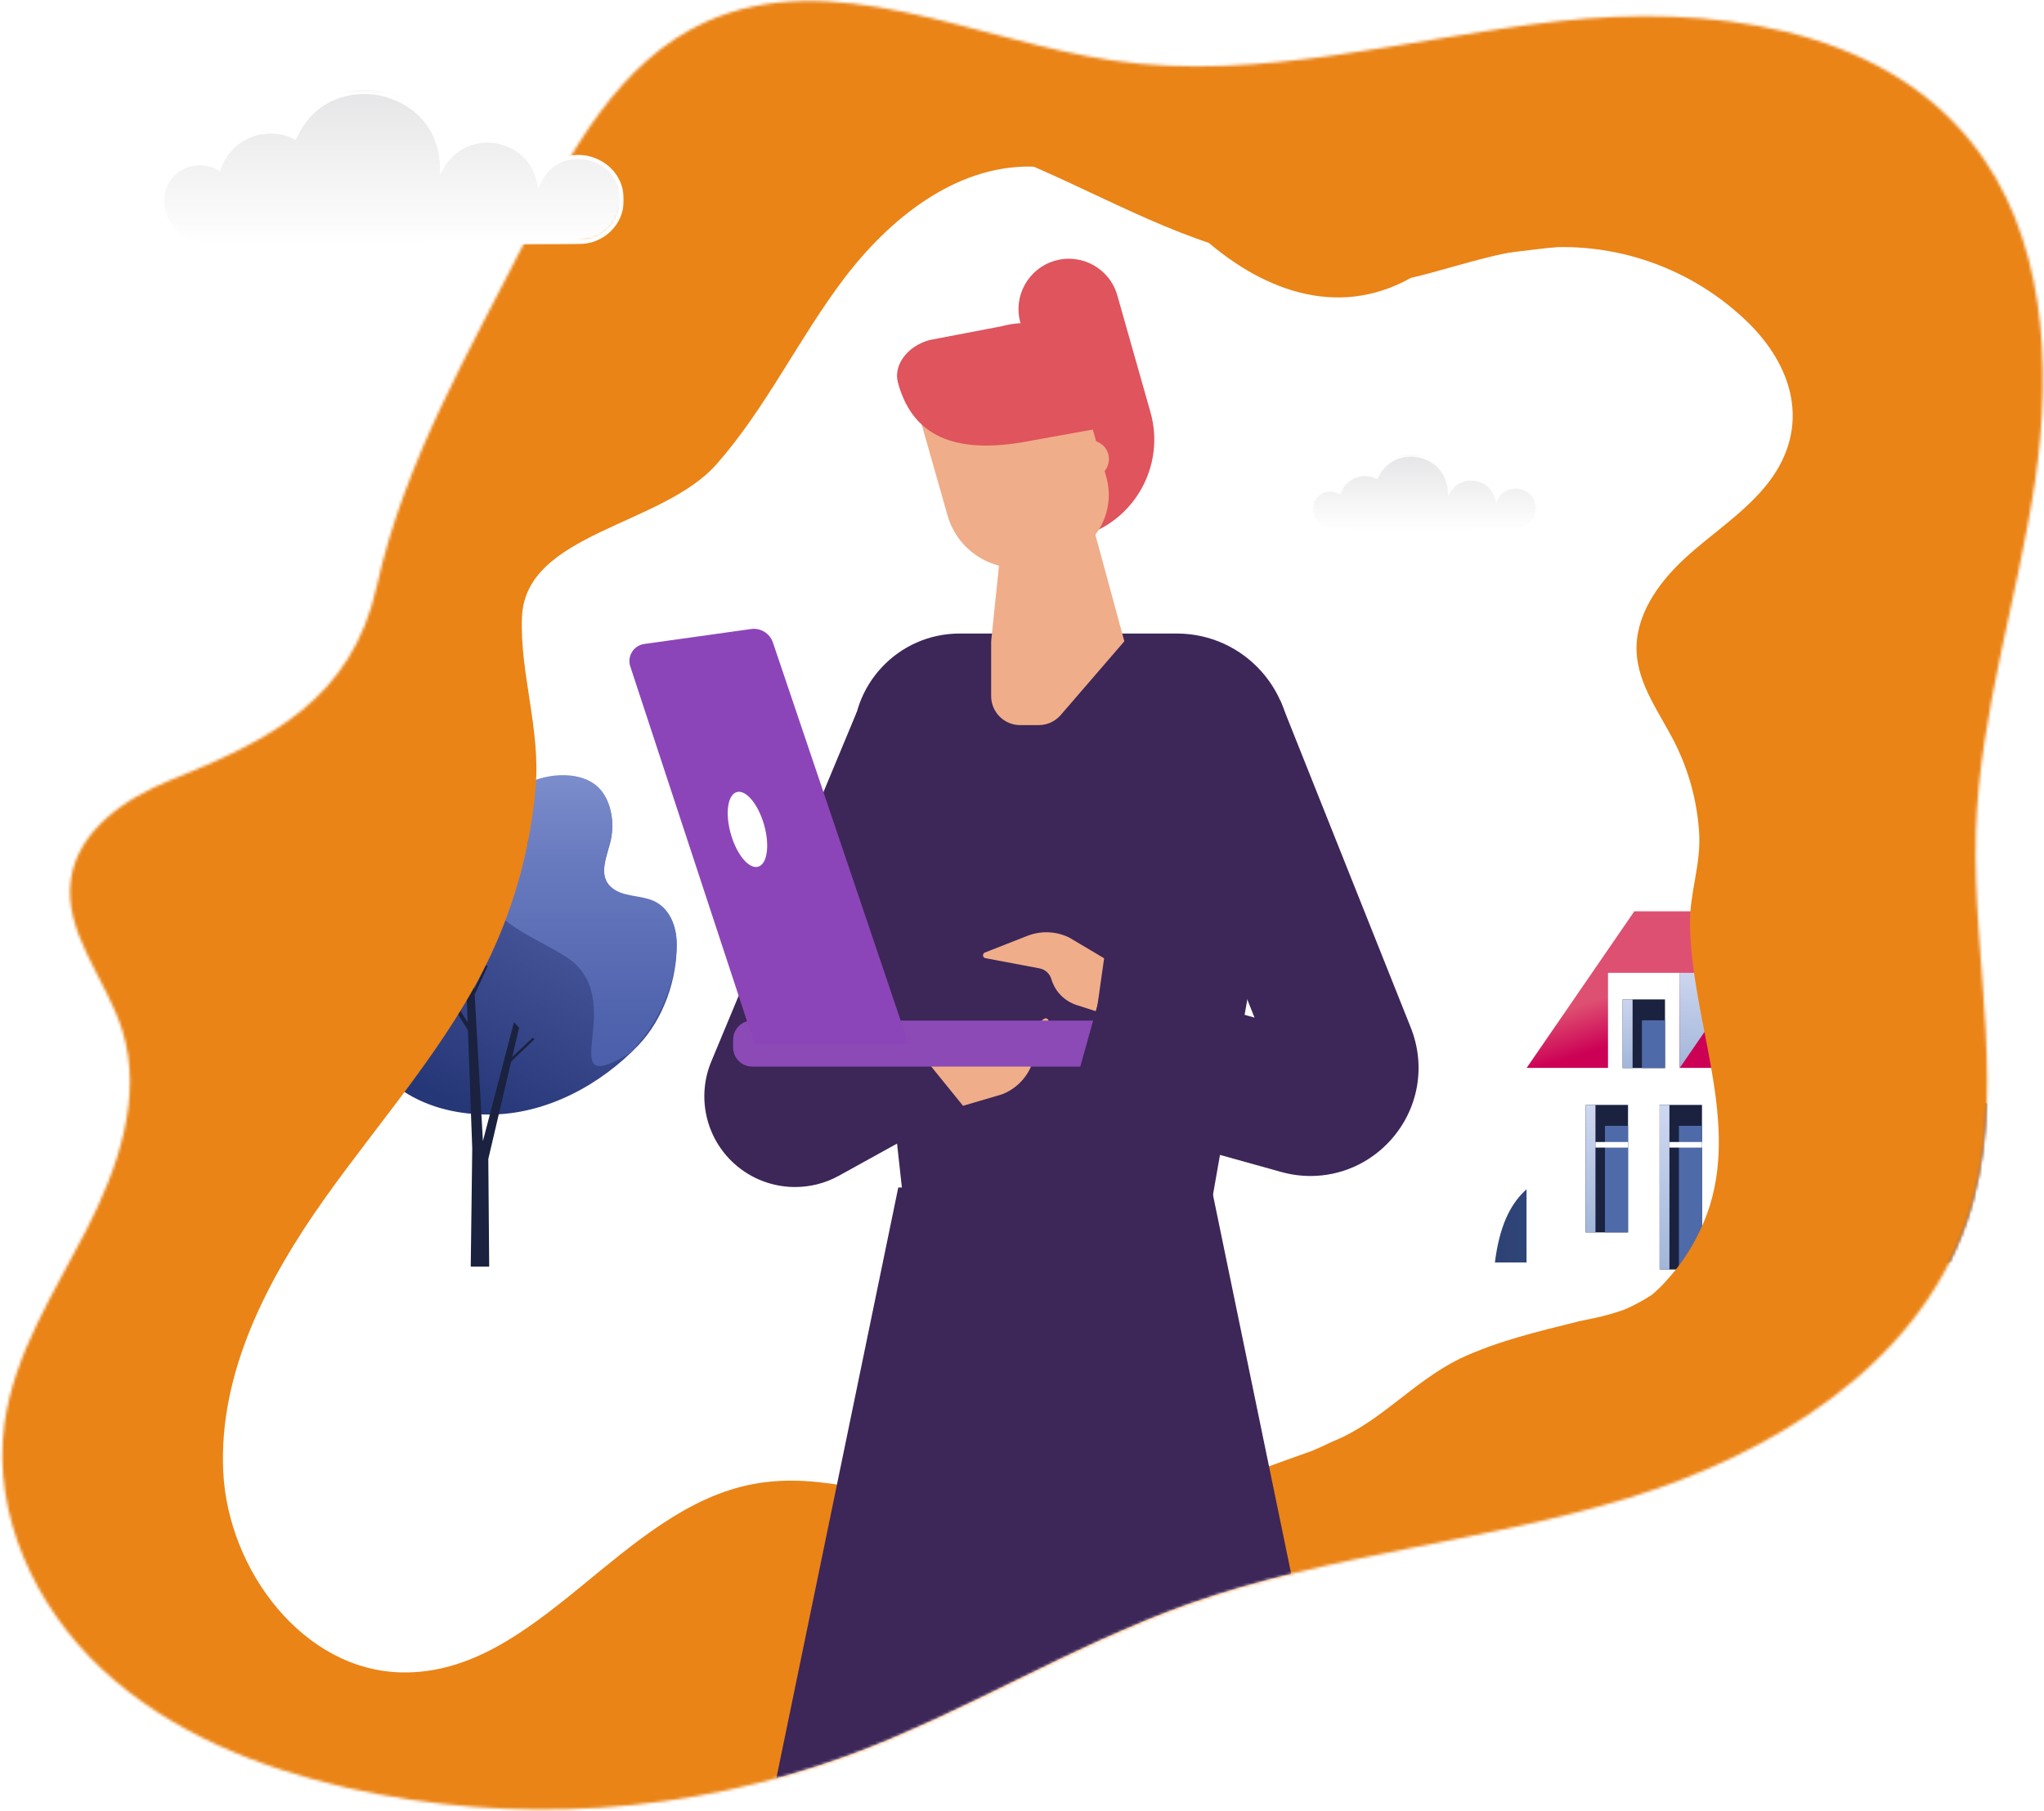 <?xml version="1.0" encoding="UTF-8"?>
<svg width="711px" height="630px" viewBox="0 0 711 630" version="1.1" xmlns="http://www.w3.org/2000/svg" xmlns:xlink="http://www.w3.org/1999/xlink">
    <!-- Generator: Sketch 61 (89581) - https://sketch.com -->
    <title>SCENE9-orange</title>
    <desc>Created with Sketch.</desc>
    <defs>
        <path d="M684.026,425.122 C666.876,474.842 616.596,505.742 566.306,521.102 C516.016,536.462 462.626,540.452 413.086,558.082 C372.566,572.492 335.656,595.682 295.306,610.542 C239.402,631.01 178.786,634.943 120.706,621.872 C89.586,614.802 58.876,602.422 35.53,580.662 C12.184,558.902 -2.825,526.642 1.588,495.032 C4.948,470.962 18.712,449.872 29.836,428.262 C40.96,406.652 49.806,381.592 42.546,358.402 C36.926,340.452 21.946,324.332 24.701,305.722 C27.195,288.902 43.446,277.742 59.216,271.402 C94.136,257.362 122.356,243.232 131.106,203.772 C140.786,160.192 163.256,122.362 183.266,82.672 C198.166,53.112 215.196,21.452 245.316,7.722 C289.236,-12.308 338.996,13.972 386.746,21.022 C438.326,28.642 490.146,13.182 541.966,7.402 C593.786,1.622 653.046,8.792 685.696,49.452 C711.476,81.562 713.896,126.652 707.886,167.382 C701.876,208.112 688.636,247.892 687.306,289.052 C685.846,334.682 698.906,381.962 684.026,425.122 Z" id="path-1"></path>
        <linearGradient x1="168.94%" y1="49.995%" x2="-35.994%" y2="49.995%" id="linearGradient-3">
            <stop stop-color="#5473BA" offset="0%"></stop>
            <stop stop-color="#4F6DB1" offset="18%"></stop>
            <stop stop-color="#425B99" offset="48%"></stop>
            <stop stop-color="#2C4071" offset="86%"></stop>
            <stop stop-color="#233461" offset="100%"></stop>
        </linearGradient>
        <linearGradient x1="71.739%" y1="91.178%" x2="28.356%" y2="6.595%" id="linearGradient-4">
            <stop stop-color="#263778" offset="0%"></stop>
            <stop stop-color="#5A67AD" offset="100%"></stop>
        </linearGradient>
        <linearGradient x1="50.002%" y1="99.991%" x2="50.002%" y2="-39.438%" id="linearGradient-5">
            <stop stop-color="#485BA8" offset="0%"></stop>
            <stop stop-color="#5164AE" offset="20%"></stop>
            <stop stop-color="#697BBF" offset="52%"></stop>
            <stop stop-color="#91A2DA" offset="92%"></stop>
            <stop stop-color="#99AAE0" offset="100%"></stop>
        </linearGradient>
        <linearGradient x1="50.003%" y1="100%" x2="50.003%" y2="0%" id="linearGradient-6">
            <stop stop-color="#A2B6D9" offset="0%"></stop>
            <stop stop-color="#E0E4FA" offset="100%"></stop>
        </linearGradient>
        <linearGradient x1="50.003%" y1="-16.622%" x2="50.003%" y2="87.021%" id="linearGradient-7">
            <stop stop-color="#A2B6D9" offset="0%"></stop>
            <stop stop-color="#E0E4FA" offset="100%"></stop>
        </linearGradient>
        <linearGradient x1="50%" y1="-0.011%" x2="50%" y2="150.4%" id="linearGradient-8">
            <stop stop-color="#A2B6D9" offset="0%"></stop>
            <stop stop-color="#E0E4FA" offset="100%"></stop>
        </linearGradient>
        <linearGradient x1="58.581%" y1="62.541%" x2="43.522%" y2="40.529%" id="linearGradient-9">
            <stop stop-color="#CC0055" offset="0%"></stop>
            <stop stop-color="#DE5071" offset="100%"></stop>
        </linearGradient>
        <linearGradient x1="49.855%" y1="-0.021%" x2="49.855%" y2="151.12%" id="linearGradient-10">
            <stop stop-color="#A2B6D9" offset="0%"></stop>
            <stop stop-color="#E0E4FA" offset="100%"></stop>
        </linearGradient>
        <linearGradient x1="50%" y1="3.20461263e-14%" x2="50%" y2="137.761%" id="linearGradient-11">
            <stop stop-color="#A2B6D9" offset="0%"></stop>
            <stop stop-color="#E0E4FA" offset="100%"></stop>
        </linearGradient>
        <linearGradient x1="50%" y1="0%" x2="50%" y2="137.147%" id="linearGradient-12">
            <stop stop-color="#A2B6D9" offset="0%"></stop>
            <stop stop-color="#E0E4FA" offset="100%"></stop>
        </linearGradient>
        <linearGradient x1="50%" y1="100%" x2="50%" y2="-47.426%" id="linearGradient-13">
            <stop stop-color="#A2B6D9" offset="0%"></stop>
            <stop stop-color="#E0E4FA" offset="100%"></stop>
        </linearGradient>
        <path d="M30.95,13.041 C26.88,5.826 16.087,7.559 14.436,15.65 L14.436,15.65 C11.162,8.381 0.349,10.758 0.349,18.703 L0.349,18.703 C0.349,22.802 3.651,25.954 7.726,25.954 L7.726,25.954 C7.726,25.954 7.192,26.109 72.173,26.109 L72.173,26.109 C75.719,26.109 78.594,22.397 78.594,18.829 L78.594,18.829 C78.594,13.825 73.18,10.739 68.921,13.267 L68.921,13.267 C67.137,7.917 61.044,5.375 55.993,7.89 L55.993,7.89 C53.616,2.551 48.898,0.116 44.192,0.116 L44.192,0.116 C37.629,0.116 31.089,4.85 30.95,13.041" id="path-14"></path>
        <linearGradient x1="50%" y1="102.237%" x2="50%" y2="-5.501%" id="linearGradient-16">
            <stop stop-color="#FFFFFF" offset="0%"></stop>
            <stop stop-color="#E4E4E6" offset="100%"></stop>
        </linearGradient>
        <polygon id="path-17" points="0 0.153 79.056 0.153 79.056 26.576 0 26.576"></polygon>
        <filter x="-1.0%" y="-1.0%" width="101.9%" height="101.9%" filterUnits="objectBoundingBox" id="filter-19">
            <feOffset dx="0" dy="0" in="SourceAlpha" result="shadowOffsetOuter1"></feOffset>
            <feGaussianBlur stdDeviation="5" in="shadowOffsetOuter1" result="shadowBlurOuter1"></feGaussianBlur>
            <feColorMatrix values="0 0 0 0 0   0 0 0 0 0   0 0 0 0 0  0 0 0 0.972 0" type="matrix" in="shadowBlurOuter1" result="shadowMatrixOuter1"></feColorMatrix>
            <feMerge>
                <feMergeNode in="shadowMatrixOuter1"></feMergeNode>
                <feMergeNode in="SourceGraphic"></feMergeNode>
            </feMerge>
        </filter>
        <filter x="-4.2%" y="-4.2%" width="108.3%" height="108.3%" filterUnits="objectBoundingBox" id="filter-20">
            <feOffset dx="5" dy="5" in="SourceAlpha" result="shadowOffsetOuter1"></feOffset>
            <feGaussianBlur stdDeviation="20" in="shadowOffsetOuter1" result="shadowBlurOuter1"></feGaussianBlur>
            <feColorMatrix values="0 0 0 0 0   0 0 0 0 0   0 0 0 0 0  0 0 0 0.884 0" type="matrix" in="shadowBlurOuter1" result="shadowMatrixOuter1"></feColorMatrix>
            <feMerge>
                <feMergeNode in="shadowMatrixOuter1"></feMergeNode>
                <feMergeNode in="SourceGraphic"></feMergeNode>
            </feMerge>
        </filter>
        <filter x="-4.6%" y="-4.6%" width="109.2%" height="109.2%" filterUnits="objectBoundingBox" id="filter-21">
            <feOffset dx="0" dy="0" in="SourceAlpha" result="shadowOffsetOuter1"></feOffset>
            <feGaussianBlur stdDeviation="25" in="shadowOffsetOuter1" result="shadowBlurOuter1"></feGaussianBlur>
            <feColorMatrix values="0 0 0 0 0   0 0 0 0 0   0 0 0 0 0  0 0 0 0.897 0" type="matrix" in="shadowBlurOuter1" result="shadowMatrixOuter1"></feColorMatrix>
            <feMerge>
                <feMergeNode in="shadowMatrixOuter1"></feMergeNode>
                <feMergeNode in="SourceGraphic"></feMergeNode>
            </feMerge>
        </filter>
        <path d="M63.163,26.615 C54.857,11.89 32.831,15.426 29.461,31.939 L29.461,31.939 C22.78,17.103 0.711,21.955 0.711,38.169 L0.711,38.169 C0.711,46.536 7.452,52.968 15.768,52.968 L15.768,52.968 C15.768,52.968 14.678,53.284 147.293,53.284 L147.293,53.284 C154.529,53.284 160.395,45.708 160.395,38.427 L160.395,38.427 C160.395,28.215 149.347,21.917 140.654,27.075 L140.654,27.075 C137.013,16.158 124.58,10.97 114.272,16.102 L114.272,16.102 C109.419,5.206 99.791,0.238 90.187,0.237 L90.187,0.237 C76.794,0.236 63.448,9.897 63.163,26.615" id="path-22"></path>
        <linearGradient x1="50%" y1="102.237%" x2="50%" y2="-5.501%" id="linearGradient-24">
            <stop stop-color="#FFFFFF" offset="0%"></stop>
            <stop stop-color="#E4E4E6" offset="100%"></stop>
        </linearGradient>
        <polygon id="path-25" points="0 0.313 161.339 0.313 161.339 54.236 0 54.236"></polygon>
    </defs>
    <g id="SCENE9-orange" stroke="none" stroke-width="1" fill="none" fill-rule="evenodd">
        <mask id="mask-2" fill="white">
            <use xlink:href="#path-1"></use>
        </mask>
        <g id="MASK"></g>
        <rect id="ground" stroke="#979797" fill="#D7A16E" mask="url(#mask-2)" x="-829" y="-303" width="1620" height="934"></rect>
        <rect id="sky" stroke="#979797" fill="#F7E8DA" mask="url(#mask-2)" x="-829" y="-495" width="1620" height="934"></rect>
        <g id="bush2" mask="url(#mask-2)" fill="url(#linearGradient-3)" fill-rule="nonzero">
            <g transform="translate(520, 368)" id="Path">
                <path d="M251.29,35.3 C245.309,34.267 239.179,34.492 233.29,35.96 C199,44.37 191.5,26 177.39,18.39 C151.56,4.39 138.85,39.08 122.7,21.26 C100.16,-3.61 81.9,-6.15 67.34,16.77 C46.41,49.73 6.05,21.89 0,71.15 L251.29,71.15 L251.29,35.3 Z"></path>
            </g>
        </g>
        <g id="scene" mask="url(#mask-2)">
            <g transform="translate(-690, -790)">
                <g id="tree" transform="translate(863, 1145) scale(-1, 1) translate(-863, -1145) translate(800, 1059)">
                    <path d="M115.92,29.232 C116.172,14.307 102.507,9.614 89.252,13.778 C79.222,16.928 78.41,18.302 53.021,4.259 C45.908,0.334 32.697,-0.895 26.775,6.565 C23.304,10.931 22.415,17.275 23.386,22.567 C24.318,27.657 28.18,34.996 23.89,39.577 C19.807,43.917 12.707,42.544 7.755,45.303 C2.804,48.063 0.756,53.758 0.63,59.088 C0.372,71.543 5.229,85.434 13.86,94.5 C26.643,107.919 45.574,118.692 65.873,118.692 C87.242,118.692 101.934,109.368 109.721,95.426 C115.429,85.207 118.409,81.894 122.51,76.791 C127.506,70.573 126.347,62.496 121.502,56.341 C112.921,45.429 115.731,39.52 115.92,29.232 Z" id="Path" fill="url(#linearGradient-4)" fill-rule="nonzero"></path>
                    <path d="M90.008,13.06 L89.24,13.28 C79.21,16.43 78.397,17.804 53.008,3.755 C45.908,-0.17 32.697,-1.399 26.775,6.061 C23.304,10.427 22.409,16.771 23.386,22.063 C24.324,27.147 28.18,34.499 23.89,39.073 C19.814,43.413 12.707,42.04 7.762,44.799 C2.816,47.559 0.756,53.254 0.63,58.59 C0.359,71.045 5.752,84.477 13.86,93.977 C14.921,95.23 16.044,96.428 17.224,97.568 C45.083,114.017 16.122,78.492 39.117,63.819 C50.476,56.549 72.45,48.919 62.868,37.359 C55.887,28.911 50.589,25.616 52.718,20.979 C53.89,18.415 57.305,16.002 68.097,17.911 C82.851,20.519 93.631,15.435 90.008,13.06 Z" id="Path" fill="url(#linearGradient-5)" fill-rule="nonzero"></path>
                    <polygon id="Path" fill="#1A2240" fill-rule="nonzero" points="73.231 89.359 83.267 73.162 82.341 72.463 73.332 86.575 74.183 63.233 71.77 61.318 70.988 75.146 67.032 66.73 66.364 67.026 70.888 76.961 68.021 127.909 57.217 86.594 55.44 88.521 57.821 98.658 50.69 91.961 50.047 92.453 58.187 100.22 66.144 134.133 65.835 171.593 72.255 171.593 71.732 130.511"></polygon>
                </g>
                <g id="house" transform="translate(1221, 1107)">
                    <polygon id="Path" fill="url(#linearGradient-6)" fill-rule="nonzero" points="81.6 124.585 156.595 124.585 156.595 54.52 119.1 0 81.6 54.52"></polygon>
                    <rect id="Rectangle" fill="#FFFFFF" fill-rule="nonzero" x="94.82" y="67.335" width="72.79" height="57.245"></rect>
                    <rect id="Rectangle" fill="url(#linearGradient-7)" fill-rule="nonzero" transform="translate(205.107, 95.963) rotate(180) translate(-205.107, -95.963) " x="167.61" y="67.34" width="74.995" height="57.245"></rect>
                    <rect id="Rectangle" fill="#9D9494" fill-rule="nonzero" x="105.83" y="80.24" width="50.765" height="44.345"></rect>
                    <rect id="Rectangle" fill="url(#linearGradient-8)" fill-rule="nonzero" transform="translate(107.535, 102.407) rotate(180) translate(-107.535, -102.407) " x="105.83" y="80.235" width="3.41" height="44.345"></rect>
                    <rect id="Rectangle" fill="#1A2240" fill-rule="nonzero" x="112.44" y="29.79" width="13.32" height="24.73"></rect>
                    <rect id="Rectangle" fill="#FFFFFF" fill-rule="nonzero" x="122.3" y="29.79" width="3.46" height="24.73"></rect>
                    <rect id="Rectangle" fill="#415680" fill-rule="nonzero" x="109.24" y="80.24" width="47.355" height="1"></rect>
                    <rect id="Rectangle" fill="#415680" fill-rule="nonzero" x="109.24" y="83.855" width="47.355" height="1"></rect>
                    <rect id="Rectangle" fill="#415680" fill-rule="nonzero" x="109.24" y="87.47" width="47.355" height="1"></rect>
                    <rect id="Rectangle" fill="#415680" fill-rule="nonzero" x="109.24" y="91.08" width="47.355" height="1"></rect>
                    <rect id="Rectangle" fill="#415680" fill-rule="nonzero" x="109.24" y="94.695" width="47.355" height="1"></rect>
                    <rect id="Rectangle" fill="#415680" fill-rule="nonzero" x="109.24" y="98.31" width="47.355" height="1"></rect>
                    <rect id="Rectangle" fill="#415680" fill-rule="nonzero" x="109.24" y="101.925" width="47.355" height="1"></rect>
                    <rect id="Rectangle" fill="#415680" fill-rule="nonzero" x="109.24" y="105.54" width="47.355" height="1"></rect>
                    <rect id="Rectangle" fill="#415680" fill-rule="nonzero" x="109.24" y="109.155" width="47.355" height="1"></rect>
                    <rect id="Rectangle" fill="#415680" fill-rule="nonzero" x="109.24" y="112.77" width="47.355" height="1"></rect>
                    <rect id="Rectangle" fill="#415680" fill-rule="nonzero" x="109.24" y="116.385" width="47.355" height="1"></rect>
                    <rect id="Rectangle" fill="#415680" fill-rule="nonzero" x="109.24" y="120" width="47.355" height="1"></rect>
                    <rect id="Rectangle" fill="#415680" fill-rule="nonzero" x="109.24" y="123.615" width="47.355" height="1"></rect>
                    <polygon id="Path" fill="url(#linearGradient-9)" fill-rule="nonzero" points="37.49 0 119.1 0 81.6 54.52 0 54.52"></polygon>
                    <polygon id="Path" fill="#FFFFFF" fill-rule="nonzero" points="53.255 54.52 53.255 21.395 28.345 21.395 28.345 54.52 0 54.52 0 124.585 81.6 124.585 81.6 54.52"></polygon>
                    <rect id="Rectangle" fill="#1A2240" fill-rule="nonzero" transform="translate(40.797, 42.578) rotate(-180) translate(-40.797, -42.578) " x="33.43" y="30.64" width="14.735" height="23.875"></rect>
                    <rect id="Rectangle" fill="url(#linearGradient-10)" fill-rule="nonzero" transform="translate(35.16, 42.578) rotate(-180) translate(-35.16, -42.578) " x="33.43" y="30.64" width="3.46" height="23.875"></rect>
                    <rect id="Rectangle" fill="#1A2240" fill-rule="nonzero" x="20.57" y="67.335" width="14.735" height="44.345"></rect>
                    <rect id="Rectangle" fill="url(#linearGradient-11)" fill-rule="nonzero" transform="translate(22.275, 89.513) rotate(180) translate(-22.275, -89.513) " x="20.57" y="67.34" width="3.41" height="44.345"></rect>
                    <rect id="Rectangle" fill="#1A2240" fill-rule="nonzero" transform="translate(53.663, 95.963) rotate(180) translate(-53.663, -95.963) " x="46.295" y="67.34" width="14.735" height="57.245"></rect>
                    <rect id="Rectangle" fill="url(#linearGradient-12)" fill-rule="nonzero" transform="translate(48, 95.963) rotate(180) translate(-48, -95.963) " x="46.295" y="67.34" width="3.41" height="57.245"></rect>
                    <polygon id="Path" fill="url(#linearGradient-13)" fill-rule="nonzero" points="53.255 21.395 76.035 21.395 53.255 54.52"></polygon>
                    <rect id="Rectangle" fill="#4F6AA8" fill-rule="nonzero" x="27.28" y="74.61" width="8.03" height="37.07"></rect>
                    <rect id="Rectangle" fill="#4F6AA8" fill-rule="nonzero" x="53.005" y="74.61" width="8.03" height="49.97"></rect>
                    <rect id="Rectangle" fill="#FFFFFF" fill-rule="nonzero" x="23.98" y="80.24" width="11.33" height="1.94"></rect>
                    <rect id="Rectangle" fill="#FFFFFF" fill-rule="nonzero" x="49.705" y="80.24" width="11.33" height="1.94"></rect>
                    <rect id="Rectangle" fill="#4F6AA8" fill-rule="nonzero" x="40.14" y="37.915" width="8.03" height="16.6"></rect>
                    <rect id="Rectangle" fill="#4F6AA8" fill-rule="nonzero" x="115.685" y="37.065" width="6.61" height="17.455"></rect>
                </g>
                <g id="Cloud1-Copy" transform="translate(1185, 961.5) scale(-1, 1) translate(-1185, -961.5) translate(1145, 948)">
                    <g id="Group-3">
                        <mask id="mask-15" fill="white">
                            <use xlink:href="#path-14"></use>
                        </mask>
                        <g id="Clip-2"></g>
                        <path d="M30.95,13.041 C26.88,5.826 16.087,7.559 14.436,15.65 L14.436,15.65 C11.162,8.381 0.349,10.758 0.349,18.703 L0.349,18.703 C0.349,22.802 3.651,25.954 7.726,25.954 L7.726,25.954 C7.726,25.954 7.192,26.109 72.173,26.109 L72.173,26.109 C75.719,26.109 78.594,22.397 78.594,18.829 L78.594,18.829 C78.594,13.825 73.18,10.739 68.921,13.267 L68.921,13.267 C67.137,7.917 61.044,5.375 55.993,7.89 L55.993,7.89 C53.616,2.551 48.898,0.116 44.192,0.116 L44.192,0.116 C37.629,0.116 31.089,4.85 30.95,13.041" id="Fill-1" fill="url(#linearGradient-16)" mask="url(#mask-15)"></path>
                    </g>
                    <g id="Group-6">
                        <mask id="mask-18" fill="white">
                            <use xlink:href="#path-17"></use>
                        </mask>
                        <g id="Clip-5"></g>
                        <path d="M8.055,25.741 C9.511,25.776 18.375,25.881 72.277,25.881 C75.758,25.881 78.358,22.258 78.358,19.02 C78.358,16.824 77.214,14.863 75.296,13.774 C73.376,12.683 71.096,12.696 69.197,13.81 L68.826,14.028 L68.689,13.622 C67.871,11.196 66.035,9.24 63.653,8.254 C61.259,7.265 58.553,7.354 56.228,8.498 L55.904,8.658 L55.755,8.329 C52.675,1.49 46.169,0.169 41.533,1.112 C36.913,2.053 31.473,5.809 31.343,13.295 L31.321,14.565 L30.691,13.46 C28.88,10.285 25.502,8.668 21.871,9.239 C18.244,9.81 15.534,12.378 14.799,15.942 L14.583,16.989 L14.139,16.015 C12.412,12.225 8.812,11.522 6.252,12.072 C3.69,12.623 0.698,14.739 0.698,18.894 C0.698,22.726 3.79,25.728 7.737,25.728 L8.055,25.741 Z M72.277,26.576 C39.115,26.576 23.377,26.535 16.013,26.501 C12.615,26.485 10.195,26.467 8.82,26.448 C8.271,26.441 7.94,26.436 7.737,26.414 L7.737,26.422 C3.399,26.422 -0,23.115 -0,18.894 C-0,14.619 3.066,12.046 6.105,11.393 C8.915,10.788 12.429,11.676 14.345,14.904 C15.383,11.52 18.152,9.121 21.762,8.554 C25.317,7.994 28.65,9.376 30.701,12.193 C31.32,5.019 36.75,1.378 41.393,0.431 C46.583,-0.626 53.137,1.232 56.243,7.723 C58.673,6.636 61.451,6.592 63.921,7.613 C66.36,8.622 68.269,10.576 69.21,13.011 C71.249,11.972 73.624,12.024 75.643,13.171 C77.78,14.386 79.056,16.572 79.056,19.02 C79.056,22.586 76.157,26.576 72.277,26.576 L72.277,26.576 Z" id="Fill-4" fill="#FFFFFF" mask="url(#mask-18)"></path>
                    </g>
                </g>
                <g id="bottom-shape" filter="url(#filter-19)" transform="translate(8, 17)">
                    <path d="M181.966,0.012 L0.011,1893.7 L1893.098,2075.59 L2075.048,181.909 L181.966,0.012 Z M1274.966,961.28 C1272.536,963.27 1270.136,965.29 1267.846,967.42 C1258.636,975.95 1250.656,987.36 1251.286,999.9 C1251.866,1011.4 1259.416,1021.14 1264.596,1031.42 C1269.444,1041.085 1272.31,1051.621 1273.026,1062.41 C1273.786,1073.52 1269.746,1083.45 1269.856,1094.13 C1270.206,1127.11 1286.456,1160.46 1276.866,1192.02 C1273.862,1201.681 1268.787,1210.571 1261.996,1218.07 C1260.327,1219.994 1258.508,1221.783 1256.556,1223.42 C1253.521,1225.399 1250.323,1227.115 1246.996,1228.55 C1243.587,1229.757 1240.103,1230.739 1236.566,1231.49 C1234.786,1231.88 1232.986,1232.25 1231.186,1232.61 C1217.016,1236.17 1203.206,1239.35 1189.856,1245.57 C1173.326,1253.73 1162.236,1267.67 1145.756,1274.33 C1143.346,1275.48 1140.906,1276.59 1138.396,1277.67 C1115.506,1285.69 1093.626,1294.84 1069.976,1299.09 C1067.396,1299.41 1064.786,1299.68 1062.176,1299.9 C1046.439,1301.34 1030.583,1300.752 1014.996,1298.15 C991.406,1294.1 967.796,1284.84 944.256,1289.17 C897.926,1297.7 869.056,1355.47 821.956,1354.74 C787.606,1354.22 761.306,1319.28 759.656,1284.95 C758.006,1250.62 774.936,1218.13 794.806,1190.1 C814.676,1162.07 838.146,1136.17 852.776,1105.07 C861.336,1086.738 866.597,1067.039 868.316,1046.88 C870.066,1026.63 862.786,1007.12 863.566,987.67 C864.736,958.29 912.286,956.01 931.266,934.46 C948.516,914.86 959.796,890.75 975.566,869.94 C991.336,849.13 1014.096,830.78 1040.196,830.939 C1059.066,831.06 1075.666,840.56 1092.246,850.48 C1094.616,851.89 1096.976,853.32 1099.356,854.72 C1119.866,873.47 1146.576,884.29 1172.776,869.67 C1175.146,869.11 1177.506,868.5 1179.866,867.87 C1191.666,864.69 1203.456,860.88 1215.516,859.48 C1243.293,856.451 1270.949,866.152 1290.746,885.87 C1306.826,902.13 1311.746,923.37 1295.906,942.39 C1289.888,949.63 1282.288,955.3 1274.968,961.28 L1274.966,961.28 Z" id="Shape" fill="#EA8417"></path>
                </g>
                <g id="middle-shape" filter="url(#filter-20)" transform="translate(0, 24)">
                    <path d="M1345.668,1012.319 C1333.928,1033.469 1310.668,1048.099 1304.788,1071.559 C1299.938,1090.949 1308.378,1110.869 1315.698,1129.469 C1328.258,1161.389 1326.688,1195.869 1306.468,1224.599 C1284.328,1256.049 1245.478,1268.149 1209.388,1274.849 C1189.798,1278.479 1171.498,1277.729 1152.388,1285.179 C1133.488,1292.539 1115.798,1302.779 1096.558,1309.299 C1075.839,1316.308 1053.837,1318.69 1032.098,1316.279 C1017.168,1314.609 1002.558,1310.699 987.608,1309.249 C964.368,1306.999 944.528,1314.689 925.038,1326.799 C908.658,1336.969 895.198,1351.369 878.658,1361.279 C844.318,1381.839 797.708,1379.569 765.528,1355.759 C733.348,1331.949 717.538,1288.029 727.148,1249.169 C741.188,1192.369 802.248,1151.819 802.898,1093.319 C803.128,1072.909 796.248,1049.999 808.528,1033.709 C815.678,1024.209 827.558,1019.849 837.368,1013.129 C861.998,996.239 861.728,973.129 867.638,947.099 C873.468,921.409 890.248,895.739 901.298,871.929 C911.048,850.889 921.678,828.799 940.948,815.909 C967.878,797.909 1004.148,802.969 1034.328,814.739 C1064.508,826.509 1092.638,844.279 1124.398,850.589 C1153.228,856.319 1182.968,852.189 1212.128,848.589 C1241.288,844.989 1271.358,841.969 1299.678,849.799 C1319.688,855.139 1338.978,867.419 1350.628,884.749 C1363.388,903.739 1357.458,927.899 1357.068,949.829 C1356.678,971.229 1356.048,993.609 1345.668,1012.319 Z M181.959,0.99 L0.005,1894.669 L1893.205,2076.579 L2075.168,182.898 L181.959,0.99 Z" id="Compound_Shape" fill="#EA8417"></path>
                </g>
                <g id="woman3" transform="translate(907, 880)">
                    <path d="M150.025,0.671 L150.025,0.671 C159.328,-1.973 169.014,3.431 171.654,12.739 L183.179,53.351 C188.459,71.961 177.649,91.334 159.04,96.609 L137.953,22.3 C135.313,12.998 140.713,3.311 150.025,0.671" id="Fill-79" fill="#DF545D"></path>
                    <path d="M103.249,382.324 L195.116,381.446 L231.5,174.436 C234.289,150.993 215.977,130.372 192.366,130.372 L116.79,130.372 C95.363,130.372 78.409,148.502 79.844,169.876 L103.249,382.324" id="Fill-86" fill="#3D2658"></path>
                    <polyline id="Fill-87" fill="#3D2658" points="204.4 323.059 95.464 323.059 39.294 595.185 260.569 595.185 204.4 323.059"></polyline>
                    <path d="M143.627,106.588 L152.036,104.193 C164.214,100.727 171.27,88.046 167.809,75.873 L156.15,34.91 L101.54,50.447 L112.6,89.308 C116.396,102.647 130.288,110.385 143.627,106.588" id="Fill-88" fill="#F0AD8A"></path>
                    <path d="M155.776,69.148 C155.478,72.719 158.137,75.854 161.713,76.151 C165.284,76.444 168.424,73.785 168.716,70.209 C169.014,66.633 166.35,63.499 162.779,63.206 C159.203,62.913 156.064,65.572 155.776,69.148" id="Fill-89" fill="#F0AD8A"></path>
                    <path d="M133.672,76.031 L160.24,82.103 L174.102,133.065 L151.96,158.731 C150.044,160.953 147.256,162.225 144.318,162.225 L137.862,162.225 C132.289,162.225 127.772,157.708 127.772,152.135 L127.772,133.065 L133.672,76.031 Z" id="Combined-Shape" fill="#F0AD8A"></path>
                    <path d="M166.964,58.727 L138.054,63.94 C112.811,68.001 99.976,60.105 95.348,43.099 C93.692,37.012 98.622,30.383 106.35,28.281 L131.454,23.481 C144.788,19.857 157.907,25.425 160.763,35.918 L166.964,58.727" id="Fill-91" fill="#DF545D"></path>
                    <path d="M59.564,322.9 C51.932,322.9 44.363,320.135 38.43,314.788 C28.432,305.783 25.249,291.407 30.51,279.019 L81.107,157.483 L131.752,166.54 L94.34,254.654 L116.996,295.66 L74.809,318.969 C70.033,321.609 64.782,322.9 59.564,322.9" id="Fill-93" fill="#3D2658"></path>
                    <path d="M117.988,294.643 L131.577,290.649 C136.296,288.811 140.035,285.091 141.888,280.382 L147.696,265.617 C148.07,264.662 146.966,263.812 146.14,264.417 L130.713,275.798 C129.11,276.979 126.979,277.161 125.193,276.268 C121.195,274.267 116.462,274.382 112.564,276.571 L106.228,280.132 L117.988,294.643" id="Fill-97" fill="#F0AD8A"></path>
                    <g id="laptop-copy" transform="translate(92, 204.5) scale(-1, 1) translate(-92, -204.5) translate(0, 128)">
                        <path d="M139.361,153 L6.634,153 C2.973,153 0,150.001 0,146.298 L0,143.702 C0,140.004 2.973,137 6.634,137 L139.361,137 C143.032,137 146,140.004 146,143.702 L146,146.298 C146,150.001 143.032,153 139.361,153" id="Fill-242" fill="#8B4AB6"></path>
                        <path d="M132.143,5.496 L85,145 L85,145 L138.596,145 L181.756,13.822 C182.791,10.674 181.079,7.283 177.931,6.247 C177.592,6.135 177.242,6.054 176.888,6.004 L139.745,0.804 C136.413,0.338 133.22,2.308 132.143,5.496 Z" id="Path-2" fill="#8C45B8"></path>
                        <ellipse id="Oval" fill="#FFFFFF" transform="translate(141, 70.5) rotate(16) translate(-141, -70.5) " cx="141" cy="70.5" rx="6" ry="13.5"></ellipse>
                    </g>
                    <path d="M164.708,253.161 L150.572,254.073 C145.508,253.972 140.723,251.759 137.363,247.972 L126.836,236.102 C126.16,235.334 126.904,234.153 127.888,234.441 L146.281,239.827 C148.196,240.388 150.26,239.827 151.633,238.377 C154.7,235.123 159.184,233.611 163.6,234.326 L170.771,235.492 L164.708,253.161" id="Fill-96" fill="#F0AD8A" transform="translate(148.673, 244.112) scale(1, -1) rotate(-27) translate(-148.673, -244.112) "></path>
                    <path d="M238.873,319.06 C235.48,319.06 232.052,318.604 228.664,317.659 L154.34,296.951 L167.555,249.527 L219.376,263.966 L182.574,171.311 L228.395,153.787 L273.755,267.499 C279.068,280.881 276.39,295.847 266.761,306.561 C259.484,314.654 249.371,319.06 238.873,319.06" id="Fill-94" fill="#3D2658"></path>
                </g>
                <g id="top-shape" filter="url(#filter-21)" transform="translate(15, 0)">
                    <path d="M1359.026,1215.122 C1341.876,1264.842 1291.596,1295.742 1241.306,1311.102 C1191.016,1326.462 1137.626,1330.452 1088.086,1348.082 C1047.566,1362.492 1010.656,1385.682 970.306,1400.542 C914.402,1421.01 853.786,1424.943 795.706,1411.872 C764.586,1404.802 733.876,1392.422 710.53,1370.662 C687.184,1348.902 672.175,1316.642 676.588,1285.032 C679.948,1260.962 693.712,1239.872 704.836,1218.262 C715.96,1196.652 724.806,1171.592 717.546,1148.402 C711.926,1130.452 696.946,1114.332 699.701,1095.722 C702.195,1078.902 718.446,1067.742 734.216,1061.402 C769.136,1047.362 797.356,1033.232 806.106,993.772 C815.786,950.192 838.256,912.362 858.266,872.672 C873.166,843.112 890.196,811.452 920.316,797.722 C964.236,777.692 1013.996,803.972 1061.746,811.022 C1113.326,818.642 1165.146,803.182 1216.966,797.402 C1268.786,791.622 1328.046,798.792 1360.696,839.452 C1386.476,871.562 1388.896,916.652 1382.886,957.382 C1376.876,998.112 1363.636,1037.892 1362.306,1079.052 C1360.846,1124.682 1373.906,1171.962 1359.026,1215.122 Z M182.947,0.988 L0.993,1894.672 L1894.193,2076.582 L2076.156,182.897 L182.947,0.988 Z" id="Compound_Shape" fill="#EA8417"></path>
                </g>
            </g>
        </g>
        <g id="Cloud1" transform="translate(136, 58.5) scale(-1, 1) translate(-136, -58.5) translate(55, 31)">
            <g id="Group-3">
                <mask id="mask-23" fill="white">
                    <use xlink:href="#path-22"></use>
                </mask>
                <g id="Clip-2"></g>
                <path d="M63.163,26.615 C54.857,11.89 32.831,15.426 29.461,31.939 L29.461,31.939 C22.78,17.103 0.711,21.955 0.711,38.169 L0.711,38.169 C0.711,46.536 7.452,52.968 15.768,52.968 L15.768,52.968 C15.768,52.968 14.678,53.284 147.293,53.284 L147.293,53.284 C154.529,53.284 160.395,45.708 160.395,38.427 L160.395,38.427 C160.395,28.215 149.347,21.917 140.654,27.075 L140.654,27.075 C137.013,16.158 124.58,10.97 114.272,16.102 L114.272,16.102 C109.419,5.206 99.791,0.238 90.187,0.237 L90.187,0.237 C76.794,0.236 63.448,9.897 63.163,26.615" id="Fill-1" fill="url(#linearGradient-24)" mask="url(#mask-23)"></path>
            </g>
            <g id="Group-6">
                <mask id="mask-26" fill="white">
                    <use xlink:href="#path-25"></use>
                </mask>
                <g id="Clip-5"></g>
                <path d="M16.439,52.532 C19.41,52.604 37.5,52.819 147.505,52.819 C154.608,52.819 159.914,45.425 159.914,38.815 C159.914,34.335 157.579,30.333 153.666,28.11 C149.747,25.883 145.095,25.909 141.218,28.184 L140.461,28.629 L140.182,27.8 C138.513,22.849 134.766,18.856 129.904,16.846 C125.019,14.826 119.497,15.007 114.752,17.343 L114.089,17.669 L113.787,16.998 C107.501,3.041 94.223,0.344 84.762,2.269 C75.334,4.19 64.23,11.855 63.966,27.132 L63.921,29.724 L62.635,27.469 C58.939,20.991 52.044,17.689 44.634,18.856 C37.233,20.02 31.703,25.262 30.202,32.534 L29.761,34.672 L28.855,32.684 C25.332,24.948 17.983,23.515 12.759,24.636 C7.53,25.76 1.425,30.08 1.425,38.559 C1.425,46.379 7.735,52.506 15.79,52.506 L16.439,52.532 Z M147.505,54.236 C79.827,54.236 47.708,54.153 32.68,54.083 C25.745,54.051 20.806,54.015 17.999,53.976 C16.88,53.961 16.204,53.951 15.79,53.907 L15.79,53.923 C6.936,53.923 -0,47.174 -0,38.559 C-0,29.834 6.257,24.583 12.458,23.25 C18.194,22.017 25.365,23.829 29.275,30.416 C31.393,23.509 37.045,18.615 44.412,17.456 C51.668,16.314 58.469,19.135 62.656,24.884 C63.918,10.243 75,2.812 84.476,0.88 C95.068,-1.277 108.444,2.514 114.781,15.762 C119.741,13.543 125.411,13.453 130.45,15.537 C135.429,17.597 139.324,21.584 141.244,26.553 C145.407,24.434 150.254,24.538 154.373,26.88 C158.734,29.358 161.339,33.82 161.339,38.815 C161.339,46.094 155.422,54.236 147.505,54.236 L147.505,54.236 Z" id="Fill-4" fill="#FFFFFF" mask="url(#mask-26)"></path>
            </g>
        </g>
    </g>
</svg>